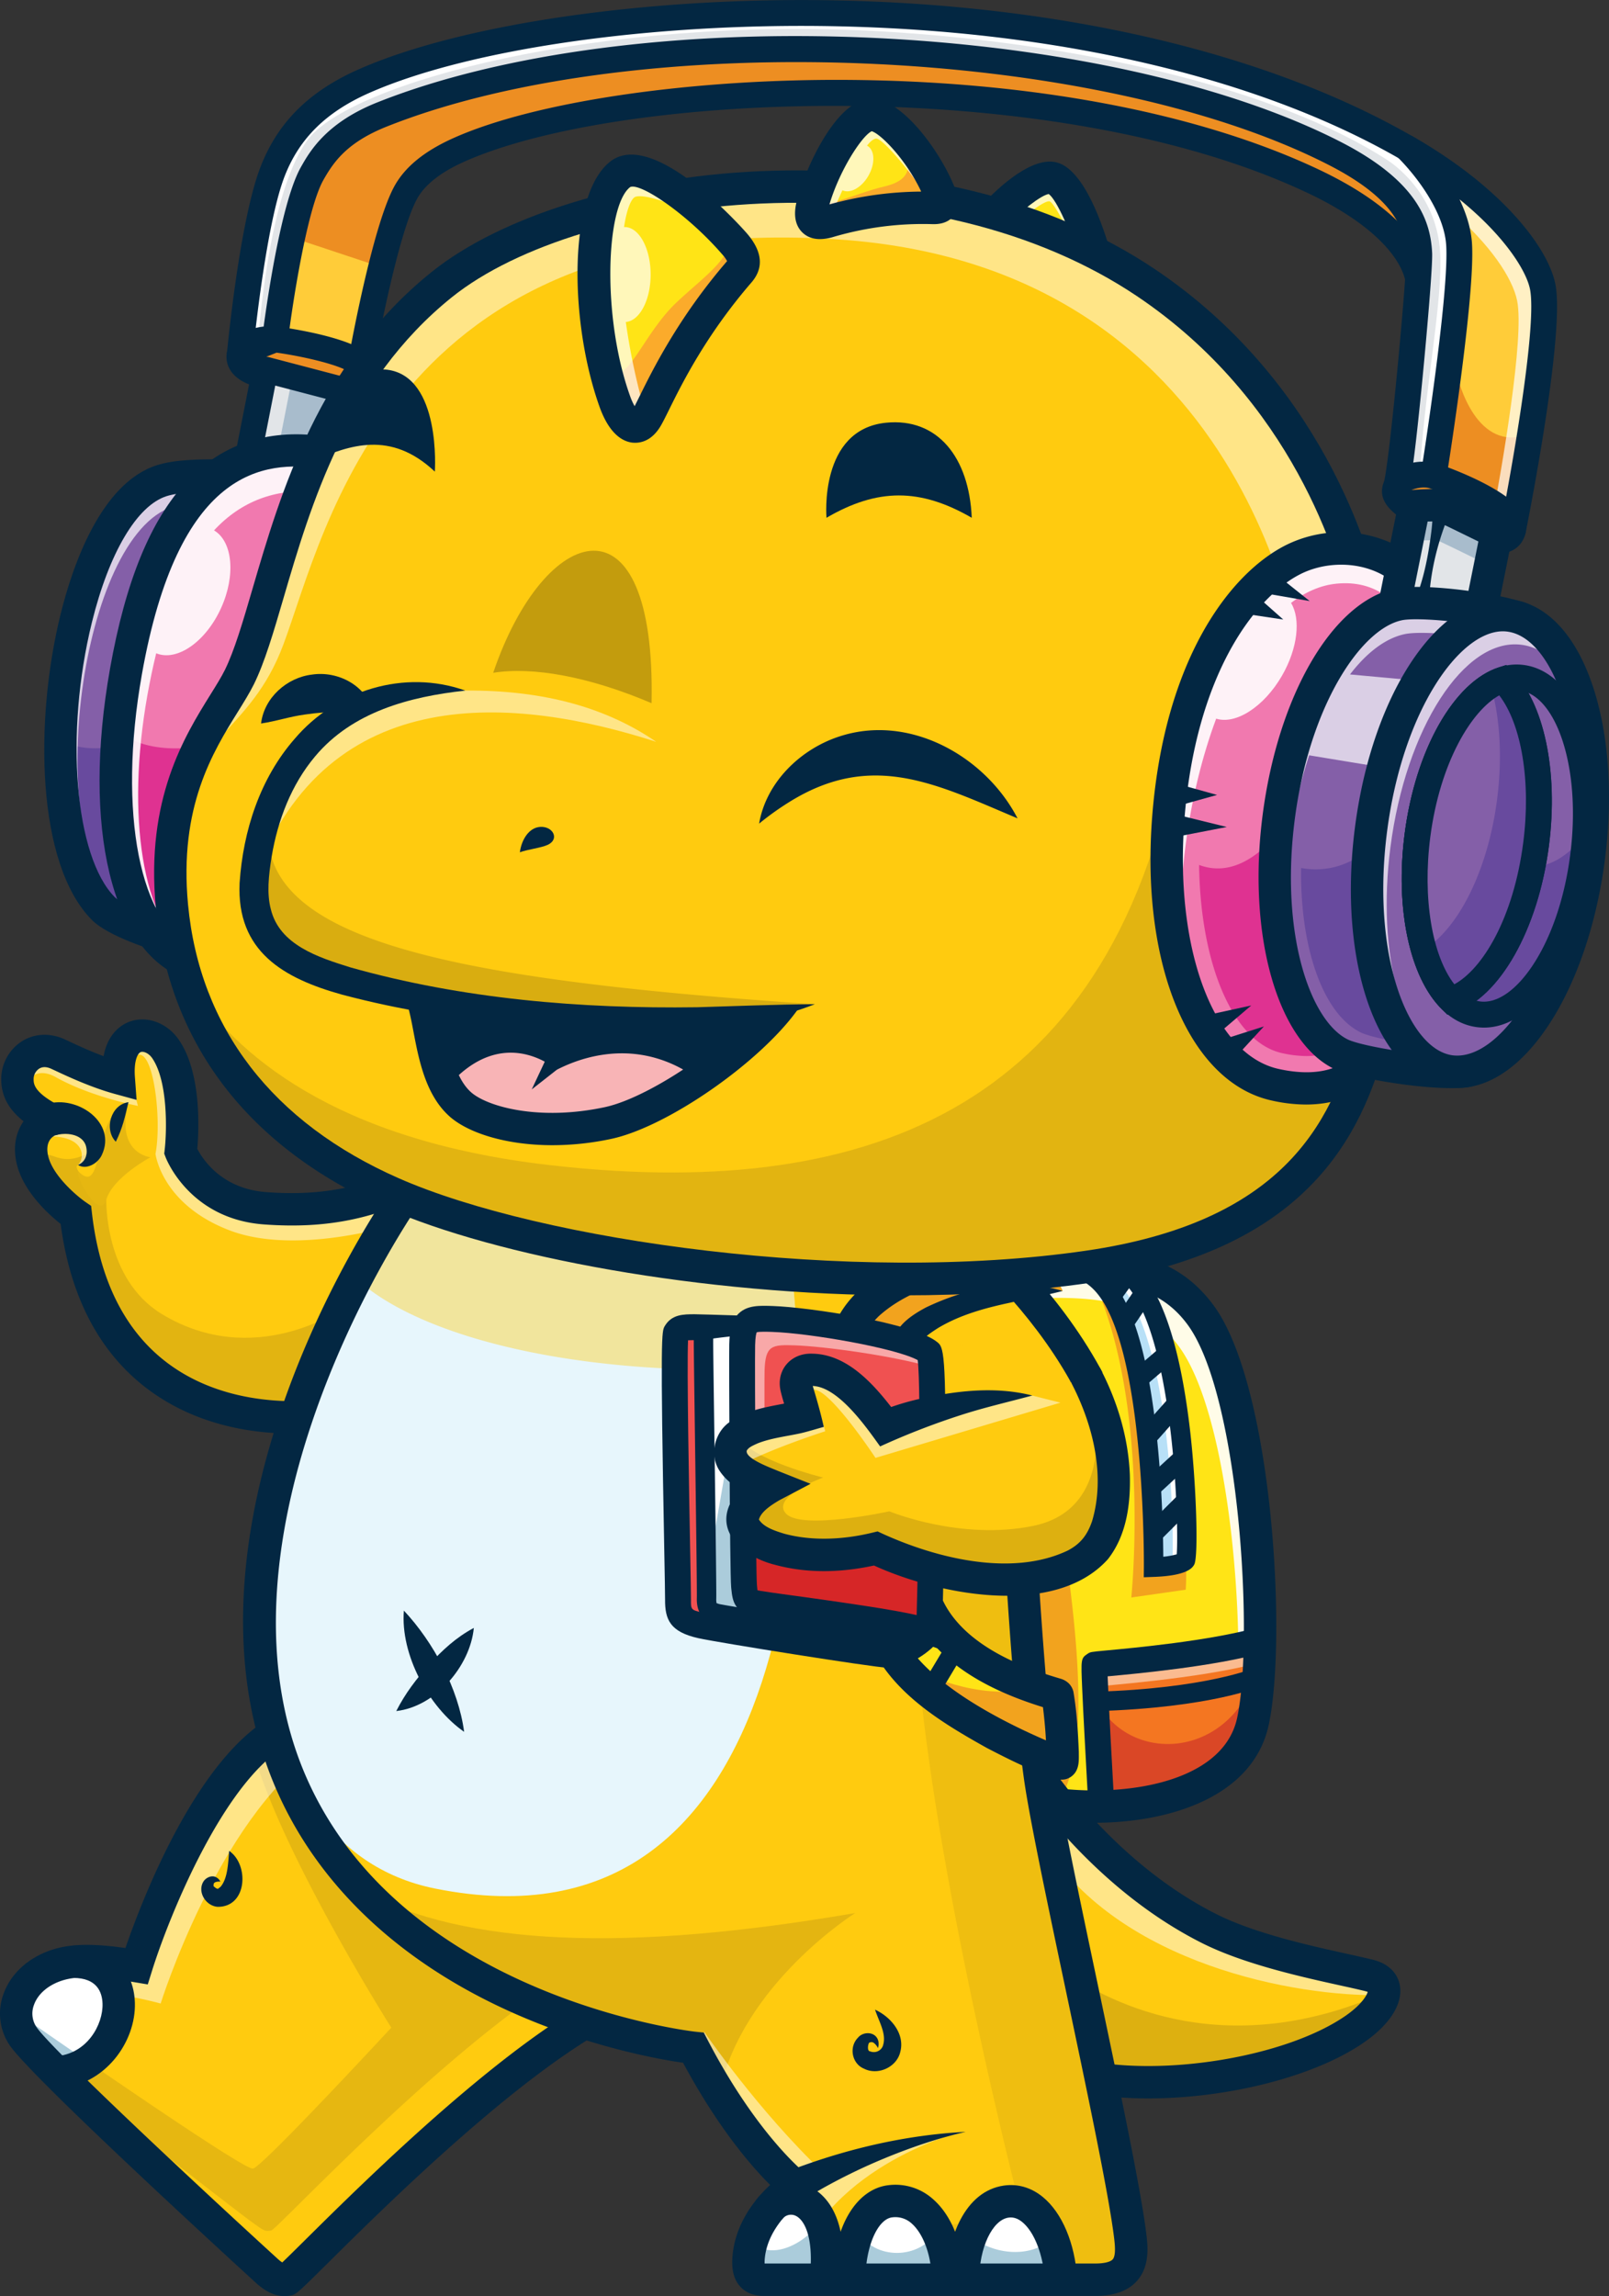 <svg xmlns="http://www.w3.org/2000/svg" viewBox="0 0 1330.92 1898.5"><rect x="0" y="0" width="1330.92" height="1898.5" fill="#333333" stroke="none"/><defs><style>.cls-1{fill:#ffe416;}.cls-2{fill:#f2a31e;}.cls-3{opacity:0.9;}.cls-4{fill:#fff;}.cls-5{fill:#f47621;}.cls-6{opacity:0.5;}.cls-7{fill:#da4726;}.cls-8{fill:#032742;}.cls-9{fill:#b8e0f7;}.cls-10,.cls-19{fill:#ffcb0f;}.cls-11{fill:#e2b411;}.cls-12{fill:#e6b711;}.cls-13{fill:#27aee4;}.cls-14{fill:#abccdb;}.cls-15{fill:#ddb010;}.cls-16{fill:#e4b511;}.cls-17{fill:#efbe10;}.cls-18{fill:#e7f6fc;}.cls-19{opacity:0.4;}.cls-20{fill:#ffcc39;}.cls-21{fill:#ed8e22;}.cls-22{fill:#a8bccc;}.cls-23{fill:#e2e5e8;}.cls-24{opacity:0.7;}.cls-25{fill:#845fa8;}.cls-26{fill:#684a9e;}.cls-27{fill:#f179af;}.cls-28{fill:#df3291;}.cls-29{fill:#c39c0d;}.cls-30{fill:#f8b4b6;}.cls-31{fill:#fbab2b;}.cls-32{fill:#f7911e;}.cls-33{fill:#d9ad10;}.cls-34{fill:#f05151;}.cls-35{fill:#d62627;}</style></defs><g id="Layer_2" data-name="Layer 2"><g id="Layer_1-2" data-name="Layer 1"><path class="cls-1" d="M9130-1748.3c62.08,12.32,165.91,2.54,180.58-65.92s3-273.87-43.66-336.36c-38.77-52-98.85-38.67-182.68-36.67C9037.67-2003.69,9023.75-1839.81,9130-1748.3Z" transform="translate(-8274.19 3237.44)"></path><path class="cls-2" d="M9223.27-2182.84s30.82,220.78,31.7,235.19a183.71,183.71,0,0,1,0,24.63l-45,6.46s17.66-170-36.84-273.61C9191.63-2189.85,9208.34-2188,9223.27-2182.84Z" transform="translate(-8274.19 3237.44)"></path><g class="cls-3"><path class="cls-4" d="M9292.63-1788.3c14.67-68.46,3-273.87-43.66-336.35-36.95-49.51-93.25-39.78-171-37q3-12.72,6.3-25.57c83.83-2,143.91-15.28,182.68,36.67,46.62,62.49,58.33,267.9,43.66,336.36a70,70,0,0,1-21.42,37.2A70.79,70.79,0,0,0,9292.63-1788.3Z" transform="translate(-8274.19 3237.44)"></path></g><path class="cls-2" d="M9054.56-2037.42c6-47.58,16.53-97.92,29.7-149.83h.27c21.45,29.77,56.24,117.62,74,255.79,16.49,128.7,3.05,161.49-8.69,186.16-6.92-.76-13.57-1.75-19.78-3a212.28,212.28,0,0,1-53.45-70Z" transform="translate(-8274.19 3237.44)"></path><path class="cls-5" d="M9316.45-1881.28c-.43,27.47-2.42,51-5.85,67.06-10.82,50.48-70.1,69-125.39,70.37,0-.61-6.64-116.48-5.59-117.18S9266.24-1867.31,9316.45-1881.28Z" transform="translate(-8274.19 3237.44)"></path><g class="cls-6"><path class="cls-4" d="M9179.62-1861c1-.69,86.62-6.28,136.83-20.25q-.15,9.67-.56,18.63c-50.41,13.64-134.15,19.13-135.19,19.82-.79.52,2.75,66.19,4.57,99h-.06C9185.17-1744.46,9178.57-1860.33,9179.62-1861Z" transform="translate(-8274.19 3237.44)"></path></g><path class="cls-7" d="M9315.24-1858.22c.17-.58.34-1.12.52-1.69-.93,18.29-2.66,34-5.16,45.69-10.82,50.48-70.1,69-125.39,70.37,0-.42-3.11-54.6-4.73-89.13C9206-1778.5,9291.84-1780.26,9315.24-1858.22Z" transform="translate(-8274.19 3237.44)"></path><path class="cls-8" d="M9174.52-1743.23l21.38-1.22c-1.94-34.09-4.74-86.21-5.5-106.94l.25,0c24-2.23,87.7-8.15,128.68-19.54l-5.75-20.64c-39.12,10.88-101.45,16.67-124.92,18.85-12.51,1.17-12.51,1.17-15,2.8-5.39,3.61-5.35,4.52-4.34,28,.47,11,1.21,25.71,2,40.35C9172.85-1772.38,9174.52-1743.23,9174.52-1743.23Z" transform="translate(-8274.19 3237.44)"></path><path class="cls-8" d="M9180.83-1822.59c95.38-2.83,136-20.34,137.66-21.08l-6.5-14.69,3.25,7.34-3.23-7.35c-.4.17-40,17-131.66,19.72Z" transform="translate(-8274.19 3237.44)"></path><path class="cls-9" d="M9161.86-2190.23c16.51,5.25,32.19,15.36,45.06,55.54,22.66,70.73,21.48,193.07,21.48,193.07s23.78-.88,26.57-6,2.1-202.89-51.42-240.08Z" transform="translate(-8274.19 3237.44)"></path><path class="cls-4" d="M9243.37-1943.33c2.79-5.15,2.09-202.88-51.42-240.07l-17-1a59.33,59.33,0,0,0-13.13-5.81l41.69,2.5c53.52,37.19,54.22,234.93,51.42,240.08-1.21,2.23-6.35,3.66-11.8,4.56A2.31,2.31,0,0,0,9243.37-1943.33Z" transform="translate(-8274.19 3237.44)"></path><path class="cls-8" d="M9220.29-1933.29l8.4-.31c28.37-1,32.11-8,33.35-10.22,3.66-6.75,1.66-67.89-3.68-112.8-8.86-74.37-25.75-120.7-50.23-137.7l-9.16,13.19c45.6,31.69,50.59,202.73,48.58,228.86a65.6,65.6,0,0,1-11.12,2c-.18-29.54-2.33-125.92-21.86-186.87-14-43.81-32.46-55.08-50.28-60.74l-4.86,15.31c13.36,4.24,27.44,11.63,39.84,50.33,22,68.67,21.11,189.33,21.1,190.54Z" transform="translate(-8274.19 3237.44)"></path><rect class="cls-8" x="9192.62" y="-2184.53" width="19.2" height="16.07" transform="translate(-2740.58 9776.41) rotate(-53.87)"></rect><rect class="cls-8" x="9197.09" y="-2164.54" width="29.58" height="16.07" transform="translate(-2446.68 9915.83) rotate(-55.86)"></rect><rect class="cls-8" x="9212.5" y="-2114.81" width="30.91" height="16.06" transform="translate(-4690.21 8729.3) rotate(-40.54)"></rect><rect class="cls-8" x="9216.78" y="-2071.33" width="36.88" height="16.06" transform="translate(-3637.41 9444.62) rotate(-48.33)"></rect><rect class="cls-8" x="9221.68" y="-2027.45" width="35.91" height="16.07" transform="translate(-4463.71 8962.26) rotate(-42.64)"></rect><rect class="cls-8" x="9222.48" y="-1990.51" width="38.27" height="16.07" transform="translate(-4174.12 9186.06) rotate(-44.94)"></rect><path class="cls-8" d="M9178.88-1730.27c63.55,0,132.09-21.77,144.81-81.15,15.24-71.15,3.27-281.11-46-347.17-36.74-49.24-89-46.73-155.13-43.57-12.37.59-25.16,1.2-38.59,1.52l.63,26.77c13.76-.33,26.71-.94,39.24-1.54,62.72-3,104.16-5,132.39,32.84,43,57.58,55.43,259.56,41.29,325.54-12.38,57.78-105.7,67.33-164.88,55.6l-5.21,26.27A267.83,267.83,0,0,0,9178.88-1730.27Z" transform="translate(-8274.19 3237.44)"></path><path class="cls-10" d="M8623.21-2264.44c-38.07,19.73-76.57,30-129.75,26s-69.68-46.89-69.68-46.89,6.55-56.94-12.58-84.79c-12.11-17.65-41.73-17.29-38.7,24.13-21.68-6-44-17.12-50.45-20-18.34-8.21-33.38,5.32-33.38,20.76,0,11.61,6,22,27.9,33.57-7.34,2-20.56,12.54-15.39,33.6,6,24.56,35.8,45.24,35.8,45.24,15.89,137.79,113,170.44,189.83,167.13C8640.43-2134.23,8722.88-2201.88,8623.21-2264.44Z" transform="translate(-8274.19 3237.44)"></path><g class="cls-6"><path class="cls-4" d="M8322.05-2366c6.49,2.91,28.77,14.08,50.45,20-3-41.42,26.59-41.78,38.7-24.13,19.13,27.85,12.58,84.79,12.58,84.79s16.5,43,69.68,46.89,91.68-6.29,129.75-26c11.71,7.34,20.87,14.76,27.79,22.24-57.41,24.75-136.6,40.91-186.1,22.38-57.1-21.39-62.08-63.56-62.08-63.56,5-26.38-.79-79.21-12.31-81.83-14.88-3.38-2.23,42.17-2.23,42.17s-38.77-7.39-67.85-23.7c-17.28-9.7-25.75,3.41-29.4,12.74a26.47,26.47,0,0,1-2.36-11.24C8288.67-2360.68,8303.71-2374.21,8322.05-2366Z" transform="translate(-8274.19 3237.44)"></path></g><path class="cls-11" d="M8306.07-2271.25c6.81-27.07,12.57,5.23,44.53-14.85,5.94,0-4.41,9.35-11.83,11.92s23.36,28.6,23.36,28.6-2,65.6,45.93,94.65c76.25,46.21,147.74-3.67,147.74-3.67l17.87,59.25c-14.67,9.85-30.43,19.74-46.86,29.65C8450-2062.39,8352.87-2095,8337-2232.83c0,0-21.65-15.05-31.76-34.71C8305.5-2268.87,8305.79-2270.14,8306.07-2271.25Z" transform="translate(-8274.19 3237.44)"></path><g class="cls-6"><path class="cls-4" d="M8353.08-2293.51c.49,17.5-14.31,19.33-14.31,19.33,7.43-8.27,3.75-28.55-37.15-22.56a24.45,24.45,0,0,1,12.36-14c1.61-.62,2.59-1,2.59-1S8352.6-2311,8353.08-2293.51Z" transform="translate(-8274.19 3237.44)"></path></g><path class="cls-12" d="M8380.42-2326.09c-11,42.71,18.21,45.49,18.21,45.49s-31,16.59-36.5,35-26.92-20.63-22.83-23C8361.17-2247.15,8349.73-2315.61,8380.42-2326.09Z" transform="translate(-8274.19 3237.44)"></path><path class="cls-8" d="M8516.4-2052.09c3.81,0,7.49-.09,11-.24l-1.15-26.75c-47.28,2-159.09-9-176-155.29l-.69-6-5-3.45c-7.12-5-26.51-21.44-30.44-37.43-3.47-14.14,5.81-17.47,5.91-17.5l32.1-9.16-29.38-15.6c-20.75-10.93-20.75-17.95-20.75-21.72a10.33,10.33,0,0,1,4.45-8.52c2.74-1.77,6.13-1.78,10.07,0l3.74,1.74c9.45,4.42,29.12,13.63,48.63,19l18.28,5-1.38-18.91c-1-13.54,2.36-19.77,4.86-20.64,2.33-.81,6.68,1,9.45,5.07,13.31,19.38,12,61.2,10.31,75.68l-.37,3.26,1.18,3.07c.8,2.07,20.25,50.94,81.19,55.44,51.47,3.8,92.41-4.42,136.91-27.49l-12.33-23.77c-39.78,20.62-76.45,28-122.6,24.55-37.08-2.73-52.77-27.56-57-35.81,1.29-14.64,3.78-62.42-15.22-90.09-9.56-13.92-26.18-20.17-40.39-15.18-6.05,2.12-18.24,8.81-21.9,28.7-11.65-4.35-22.22-9.3-28.28-12.13-1.72-.81-3.12-1.47-4.15-1.93-12.22-5.47-25.18-4.74-35.57,2a37.2,37.2,0,0,0-16.67,31c0,13.67,5.82,24.85,18.48,34.88-6,8.6-9.23,20.66-5.58,35.49,5.62,22.91,26.36,41.56,36.22,49.34,8.47,63.34,34.35,110.47,77,140.16C8439.93-2058.53,8483.48-2052.09,8516.4-2052.09Z" transform="translate(-8274.19 3237.44)"></path><path class="cls-13" d="M8380.42-2326.09s-13.75,10.83-10.43,32.66" transform="translate(-8274.19 3237.44)"></path><path class="cls-8" d="M8380.42-2326.09c-14.48,1.9-20.45,22.53-10.43,32.66,5.54-11.14,7.63-20.61,10.43-32.66Z" transform="translate(-8274.19 3237.44)"></path><path class="cls-8" d="M8320.11-2298.76c8.35-2.41,21.21-1.35,24.86,7.9,2.11,6.26.87,13.57-6.2,16.68,6.84,4.36,16.39-1.31,19.61-8.21,12.81-26.93-20.53-49.8-45.36-42.19l7.09,25.82Z" transform="translate(-8274.19 3237.44)"></path><path class="cls-10" d="M8511.45-1809.33c-73.35,33.53-124.35,197.51-124.35,197.51-31.3-5.23-50.91-5.62-65.75-.78-30.52,9.95-41.45,38.49-28.29,58.42,15.8,23.92,186.15,180,201.71,194.24,6.11,5.57,11.35,8.25,16.68,7.46S8681.2-1532,8787.38-1580.9Z" transform="translate(-8274.19 3237.44)"></path><path class="cls-12" d="M8307-1538.11c-6.91-7.28-11.82-12.87-13.93-16.07a32.78,32.78,0,0,1-5.42-19.51c58.86,40.92,189.38,131,195.86,129.35,8.39-2.09,114.35-116.55,114.35-116.55s-91.41-144.59-114.37-228.86c8.88-8.36,18.23-15.13,28-19.58L8752.2-1610c-105.42,60.64-248.71,216.09-253.68,216.82-5.32.78-5.32.78-16.68-7.47C8469.69-1409.5,8369.73-1486.73,8307-1538.11Z" transform="translate(-8274.19 3237.44)"></path><g class="cls-6"><path class="cls-4" d="M8321.35-1612.6c14.84-4.84,34.45-4.45,65.75.78,0,0,51-164,124.35-197.51l24.35,20.16c-81.46,57.11-128.72,208.33-128.72,208.33s-62.89-18.09-115.3-8.12C8297-1599.07,8307-1607.91,8321.35-1612.6Z" transform="translate(-8274.19 3237.44)"></path></g><path class="cls-4" d="M8293.06-1554.18c-13.16-19.93-2.23-48.47,28.29-58.42a67,67,0,0,1,13.52-2.81c59.92,0,42.8,87.94-14,91.5C8306.64-1538.17,8296.4-1549.13,8293.06-1554.18Z" transform="translate(-8274.19 3237.44)"></path><path class="cls-14" d="M8320.85-1523.91c-14.21-14.26-24.45-25.22-27.79-30.27a32.78,32.78,0,0,1-5.42-19.51c15.84,11,36.86,25.58,59.28,41A52.22,52.22,0,0,1,8320.85-1523.91Z" transform="translate(-8274.19 3237.44)"></path><path class="cls-8" d="M8509.55-1338.94a26.89,26.89,0,0,0,3.85-.29c5.52-.81,5.52-.81,31.82-26.87,50-49.52,167.11-165.5,247.76-202.64l-11.2-24.32c-84.94,39.11-204.39,157.42-255.4,207.94-7.41,7.34-14.53,14.39-18.73,18.37a32.64,32.64,0,0,1-3.86-3.08c-59.87-54.63-187.43-173.37-199.56-191.73a20.08,20.08,0,0,1-2-18c3.17-9.08,11.66-16.47,23.28-20.26,12.33-4,30.09-3.65,59.39,1.26l11.52,1.93,3.48-11.16c13.71-44,61.48-163.88,117.12-189.32l-11.13-24.35c-67.18,30.71-114.74,156.31-127.93,194.73-27.71-3.92-45.78-3.43-60.75,1.45-19.64,6.4-34.31,19.85-40.26,36.9a46.87,46.87,0,0,0,4.95,41.62C8299.57-1520,8478.15-1357,8485.74-1350,8491.13-1345.14,8499.22-1338.94,8509.55-1338.94Z" transform="translate(-8274.19 3237.44)"></path><path class="cls-8" d="M8321.69-1510.54c39.58-2.48,65.08-38.74,64.07-71-.89-28.68-20.87-47.2-50.89-47.2V-1602c19.39,0,23.82,11.56,24.13,21.26.54,17.18-12.71,41.84-39,43.49Z" transform="translate(-8274.19 3237.44)"></path><path class="cls-8" d="M8463.73-1707c-.84,10.42-1.23,22.49-6.9,29.41-.84.94-1.84,1.32-1.91,1.57-.71,1.13-3.2-1-4-1.8-.28-.09,0-.83-.07-1.09a2.25,2.25,0,0,1,1.21-2.14,8.2,8.2,0,0,1,4.41-.54,7.68,7.68,0,0,0-4-3.9c-3.49-1.49-7.77.53-9.86,3.55-5.58,8.62,1.79,20.47,11.65,21.14,24.5.22,26.13-34.88,9.52-46.2Z" transform="translate(-8274.19 3237.44)"></path><path class="cls-10" d="M9130-1772.83c28.81,42.43,79.9,97.62,144.6,130.1,42.19,21.19,107.24,32.33,132.55,38.77,20.84,5.31,13.28,27-13.44,45.06-51.52,34.84-155.78,53.44-227.39,37.37Z" transform="translate(-8274.19 3237.44)"></path><path class="cls-15" d="M9166.34-1521.53l-12.46-86.2c41.87,29,136.48,74.84,265.15,18-1,9-10,20.47-25.3,30.81C9342.21-1524.06,9238-1505.46,9166.34-1521.53Z" transform="translate(-8274.19 3237.44)"></path><g class="cls-6"><path class="cls-4" d="M9139-1711l-8.94-61.82c28.81,42.43,79.9,97.62,144.6,130.1,42.19,21.19,107.24,32.33,132.55,38.77,9.73,2.48,13.27,8.53,11.55,16.12C9344.68-1586.07,9201-1614.11,9139-1711Z" transform="translate(-8274.19 3237.44)"></path></g><path class="cls-8" d="M9224-1502.38c64,0,135.44-17.19,177.19-45.43,22.34-15.11,33.61-32.62,30.92-48-1.81-10.35-9.71-18-21.67-21.08-5.59-1.42-12.88-3-21.32-4.89-30.58-6.74-76.79-16.94-108.53-32.87-76.32-38.32-126.1-105.87-139.53-125.67l-22.16,15c14.36,21.14,67.58,93.33,149.67,134.55,34.73,17.44,82.9,28.06,114.78,35.09,8.22,1.81,15.31,3.37,20.48,4.69a11.78,11.78,0,0,1,1.71.56c-.86,2.93-5.22,10.87-19.36,20.43-49.72,33.63-151.1,50.18-216.94,35.4l-5.87,26.13C9181.82-1504.33,9202.51-1502.38,9224-1502.38Z" transform="translate(-8274.19 3237.44)"></path><path class="cls-10" d="M9084.26-2209.08s53.09,45,88.47,109.88l6.77,79-148.29,27.62-44.74-12.07,13.62-211.29Z" transform="translate(-8274.19 3237.44)"></path><path class="cls-10" d="M8993.44-2112.71l6.65-103.18,84.17,6.81s30,25.46,59.92,65.63A1005,1005,0,0,1,8993.44-2112.71Z" transform="translate(-8274.19 3237.44)"></path><path class="cls-8" d="M9030.67-1978.8l163.21-30.41-8-93.94-1.34-2.46c-36.16-66.25-89.32-111.78-91.56-113.68l-17.33,20.41,8.66-10.2-8.67,10.2c.51.43,50.36,43.21,84,103.65l5.49,64.13-133.37,24.85-31.23-8.42L9013.45-2215l-26.72-1.73-14.33,222.23Z" transform="translate(-8274.19 3237.44)"></path><polyline class="cls-2" points="762.73 1024.53 675.95 1300.27 692.04 1428.11"></polyline><path class="cls-10" d="M9117.79-1968.6s7.25,134.38,16.94,201.7,65.49,307.54,74.23,377.1c2.14,17,3.58,37.32-28.64,37.32H8906.13c-9.25,0-14-4.34-12.66-18.73,3.41-36.8,38.33-59,38.33-59s-41-31.61-84-114c0,0-247.64-26.2-332.16-217.6-85.76-194.2,55.88-440.7,113.16-514.14L9021-2286.1Z" transform="translate(-8274.19 3237.44)"></path><path class="cls-16" d="M8575.87-1672.57c84.83,43.33,214,49.84,405.71,16.92,0,0-93.56,58.68-112.43,148.79h0c-6.94-11.09-14.11-23.49-21.35-37.37C8847.8-1544.23,8682.46-1561.74,8575.87-1672.57Z" transform="translate(-8274.19 3237.44)"></path><g class="cls-6"><path class="cls-4" d="M8850.13-1539.83l6.67-17.5s44.53,65.23,98.41,116.28c0,0,49.2-21.71,110.7-32.72,0,0-113.46,29.81-136.49,121.29h-23.29c-9.25,0-14-4.34-12.66-18.73,3.41-36.8,38.33-59,38.33-59S8892.24-1460.7,8850.13-1539.83Z" transform="translate(-8274.19 3237.44)"></path></g><path class="cls-17" d="M9031.21-1967c4.06-50.55,32.16-66.69,66.61-67.16l20,65.55s7.25,134.38,16.94,201.7,65.49,307.54,74.23,377.1c2.14,17,3.58,37.32-28.64,37.32H8906.13c-9.25,0-14-4.34-12.66-18.73a64.79,64.79,0,0,1,3.74-16.37l223.38-14.49S9017.46-1795.71,9031.21-1967Z" transform="translate(-8274.19 3237.44)"></path><path class="cls-10" d="M8628.8-2276,9021-2286.1l49,160.77c-220.46,45-430,10.87-501.35-55.08C8590.79-2222.27,8613-2255.71,8628.8-2276Z" transform="translate(-8274.19 3237.44)"></path><path class="cls-18" d="M8491.94-1847.4c-23.39-175.38,87.75-365.6,136.86-428.57l231.94-6,62.07,46.51c35.48,230.82,11.38,620-288.77,559.54C8544.44-1694,8507-1772.88,8491.94-1847.4Z" transform="translate(-8274.19 3237.44)"></path><path class="cls-19" d="M8922.81-2235.45a1097.6,1097.6,0,0,1,11.86,128.39c-166.49,11.11-309.5-21.15-366-73.35,22.1-41.86,44.31-75.3,60.11-95.56l231.94-6Z" transform="translate(-8274.19 3237.44)"></path><path class="cls-4" d="M9151.85-1352.48h-81c0-30.56,13.05-61.41,35.8-64.61C9131.42-1420.59,9149.58-1389.15,9151.85-1352.48Z" transform="translate(-8274.19 3237.44)"></path><path class="cls-14" d="M9144.46-1386.7a111.27,111.27,0,0,1,7.39,34.22h-81a100.81,100.81,0,0,1,6.31-35.71C9098.35-1371.76,9128.32-1371.07,9144.46-1386.7Z" transform="translate(-8274.19 3237.44)"></path><path class="cls-4" d="M8893.47-1371.21c1.58-17.09,10-31,18.49-41.06,15.37-16.61,52.87-8.34,45.34,59.79h-51.17C8896.88-1352.48,8892.14-1356.82,8893.47-1371.21Z" transform="translate(-8274.19 3237.44)"></path><path class="cls-14" d="M8893.47-1371.21a64.75,64.75,0,0,1,3.77-16.43c3.35,17.14,34.89,14.77,55.7-12.85,4.58,10.69,6.76,26.3,4.36,48h-51.17C8896.88-1352.48,8892.14-1356.82,8893.47-1371.21Z" transform="translate(-8274.19 3237.44)"></path><path class="cls-4" d="M9010.74-1417.36c31.48-3.55,47.5,33.45,47.5,64.88h-81.55C8976.69-1386,8989.78-1415,9010.74-1417.36Z" transform="translate(-8274.19 3237.44)"></path><path class="cls-14" d="M8976.69-1352.48c0-14.81,2.56-28.74,7.22-39.88,13.67,24,51.48,23.4,65.32-.41,6,12,9,26.65,9,40.29Z" transform="translate(-8274.19 3237.44)"></path><path class="cls-8" d="M8906.13-1339.09h274.19c15.52,0,27.1-4.2,34.42-12.5,11-12.41,8.8-29.61,7.51-39.88-4.74-37.72-22.81-123.44-40.29-206.35-15.18-72-29.52-140.06-34-171-9.5-66-16.75-199.19-16.83-200.52l-26.73,1.44c.29,5.51,7.39,135.75,17,202.89,4.58,31.78,19,100.23,34.28,172.69,17.36,82.38,35.32,167.55,39.92,204.16.68,5.41,1.94,15.48-1,18.84-1.93,2.18-7.16,3.44-14.34,3.44H8906.66a28.91,28.91,0,0,1,.14-4.11c2.74-29.61,31.93-48.75,32.22-48.94l15.94-10.28-15-11.61c-.35-.27-39.51-31.36-80.3-109.62l-3.31-6.37-7.15-.75c-2.39-.26-241-27.79-321.33-209.7-82.3-186.38,56.4-429.89,111.48-500.49l-21.11-16.47c-61.8,79.21-202.89,328.45-114.86,527.78,36,81.45,106.8,146.29,204.84,187.51,59.93,25.2,112.3,34.39,131,37.07,28.91,53.91,56.64,85.71,72,101-12.17,11.33-28.59,31.32-31.09,58.38-1.06,11.43,1,19.82,6.33,25.65C8891.13-1341.68,8897.74-1339.09,8906.13-1339.09Z" transform="translate(-8274.19 3237.44)"></path><path class="cls-8" d="M9072.74-1474.72c-50.28,2.6-99.93,14.43-146.91,32.55l12,24a478.63,478.63,0,0,1,64.8-33.35c22.69-9.52,46.08-17.67,70.16-23.16Z" transform="translate(-8274.19 3237.44)"></path><path class="cls-8" d="M9138.49-1351.65l26.72-1.65c-1.81-29.26-12.46-54.54-28.5-67.63-9.52-7.77-20.57-11-32-9.42-32.51,4.58-47.32,43.58-47.32,77.87h26.78c0-26.43,10.89-49.47,24.27-51.35,3.91-.56,7.61.64,11.29,3.64C9129.82-1392,9137.17-1372.94,9138.49-1351.65Z" transform="translate(-8274.19 3237.44)"></path><path class="cls-8" d="M8963.3-1352.48h26.77c0-27.06,10-50.2,22.17-51.57a19.94,19.94,0,0,1,16.3,5.3c9.75,8.72,16.31,27.32,16.31,46.27h26.78c0-21.11-6.63-49.6-25.25-66.24a46.63,46.63,0,0,0-37.14-11.94C8982.19-1427.62,8963.3-1395.47,8963.3-1352.48Z" transform="translate(-8274.19 3237.44)"></path><path class="cls-8" d="M8970.61-1351c6.55-59.26-18.4-75.45-29.42-79.66a35.93,35.93,0,0,0-42,12.9l21.81,15.54a9,9,0,0,1,10.65-3.42c8,3.05,16,18.42,12.35,51.69Z" transform="translate(-8274.19 3237.44)"></path><path class="cls-8" d="M8998-1575.75c3.64,10.83,9.86,20.52,6.37,30.22a8,8,0,0,1-9.51,4.54c-1.78-.59-2-.21-2.61-2.15a9.37,9.37,0,0,1,.61-4.88c0-.09,0-.29.37-.39a3.33,3.33,0,0,1,3.46-.07,10.88,10.88,0,0,1,3.67,4.47,9.93,9.93,0,0,0-.06-7.08c-2.71-6.69-12.27-6.71-16.47-1.45-7.59,7.69-5,21.45,5.06,25.57,11.57,5.86,27.11-1.27,30-13.91,4-15.1-8-29-20.84-34.87Z" transform="translate(-8274.19 3237.44)"></path><path class="cls-8" d="M8658.1-1805.49c-4.72-35.67-25.33-74.09-49.83-100.24-3,36.17,20.37,79.71,49.83,100.24Z" transform="translate(-8274.19 3237.44)"></path><path class="cls-8" d="M8666.12-1891.41c-14.92,8-25.9,18.35-36.85,30.19-10.74,12.12-19.57,23.44-27.31,38.54,32.28-3.57,61.15-37,64.16-68.73Z" transform="translate(-8274.19 3237.44)"></path><path class="cls-1" d="M9135.61-2205.77c-59.73,7-135.17,19.91-157.88,66s3.85,208.87,31.79,263,140.06,98.14,142.85,97.45-2.18-54.93-3.49-56.76-85.4-18.86-108.71-76.5c0,0-21.14-184.28-16.77-213.75,2.62-17.66,55.8-45.85,129.81-43.75Z" transform="translate(-8274.19 3237.44)"></path><path class="cls-2" d="M9130.27-1842.14c10.84,3.72,18.23,5.55,18.61,6.09,1.31,1.83,6.29,56.06,3.49,56.76-2.55.63-96.5-36.11-133.93-83.8C9048.51-1847.21,9091.18-1831.58,9130.27-1842.14Z" transform="translate(-8274.19 3237.44)"></path><path class="cls-2" d="M8970.44-2109.68c1.31-12.38,3.67-22.72,7.29-30.07,22.71-46.11,98.15-59,157.88-66l17.6,35.72c-74-2.1-127.19,26.09-129.81,43.75-.68,4.59-.74,12.93-.36,23.75C9007.47-2104.71,8988.84-2107.22,8970.44-2109.68Z" transform="translate(-8274.19 3237.44)"></path><path class="cls-8" d="M9134.05-2219.06c-65.17,8.44-168.2,21.23-176.35,103.38-7.52,67.42,10.39,176.31,36.95,238.95,18.66,39.93,59.34,64.18,95.87,84.59,18.59,9.65,37.46,19.13,57.66,25.67a15.8,15.8,0,0,0,7.44.16,13.82,13.82,0,0,0,8.86-7c2.57-5,2.05-10.64,2.09-15.44-.72-16.83-1.63-33.13-4.46-49.78a14.53,14.53,0,0,0-3.44-6.59,16,16,0,0,0-7.08-4.26c-25.33-7.43-51.43-17.61-71.92-33.86-12-9.53-21.73-21.12-27.09-34.31l.89,3.5c-5.78-58.92-13.31-118.22-18.13-177.11-.85-11.11-1.81-22.64-1.23-33.54,2.44-5.9,9.09-10.16,15.67-14.47,18.16-11,39-16.71,59.88-21.15,14.17-3.21,28.56-5.85,43.55-9.71-37.54-11.12-78.37-3-113.1,13.65-11.56,6.22-25.35,15-27.5,29.51-.25,2.67-.61,5.53-.75,8.12-.58,70.38,7.25,140.15,15.27,209.87,18.55,45.56,64.76,68.88,108.6,82.63l6.09,1.86,1.24.4.27.08-.11,0-.1-.06a11,11,0,0,1-1.74-.93,11.84,11.84,0,0,1-2.46-2.11,14.16,14.16,0,0,1-2.83-5.17c2.11,15.65,3.77,33.18,3.66,49.13,0,.26-.06.51,0,.2a7.9,7.9,0,0,1,.44-1.53,12,12,0,0,1,2.47-4c.21-.47,3.86-3.51,6.48-3.84a11.52,11.52,0,0,1,5.52-.15c-2.21-.71-4.34-1.51-6.68-2.42-41.85-17.31-109.73-50.86-129-93a247.87,247.87,0,0,1-10.44-28.34,645.37,645.37,0,0,1-25.49-147.37c-.78-16.47-.84-33.07,1.17-48.59,1.81-15.5,6.16-26.88,17.17-37.37,34.26-30.79,90.91-36.95,135.74-42.94l-3.11-26.59Z" transform="translate(-8274.19 3237.44)"></path><rect class="cls-8" x="9031.85" y="-1866.25" width="44.83" height="16.07" transform="translate(-2282.46 10100.09) rotate(-59.05)"></rect><path class="cls-20" d="M9448.11-2998.38c.14-23.75-22.43-58.4-87.92-89.32-219.41-103.56-580.5-82.43-706.76-25.67-14.29,6.42-34.33,17.57-44,35.8-18,33.88-36.88,141.19-36.88,141.19l-23,19.19-58.41-39.25s21-146.72,64.12-186c32.26-29.38,191.91-77.25,389.95-73.06S9529.23-3147,9448.11-2998.38Z" transform="translate(-8274.19 3237.44)"></path><path class="cls-21" d="M8555.28-3142.47c32.26-29.38,191.91-77.25,389.95-73.06s584,68.5,502.88,217.15c.14-23.75-22.43-58.4-87.92-89.32-219.41-103.56-580.5-82.43-706.76-25.67-14.29,6.42-34.33,17.57-44,35.8-6.89,13-13.9,36.69-19.94,61l-80.22-26.63C8519.86-3082.45,8535.16-3124.14,8555.28-3142.47Z" transform="translate(-8274.19 3237.44)"></path><path class="cls-8" d="M8549.57-2906.48a10.64,10.64,0,0,0,6.86-2.49l23-19.19a10.7,10.7,0,0,0,3.68-6.36c.19-1.06,18.8-106,35.79-138,6.27-11.82,19.37-22.26,38.94-31.06,129.67-58.29,487.74-73.56,697.8,25.59,60.47,28.54,81.89,59.82,81.78,79.56a10.72,10.72,0,0,0,8,10.44,10.7,10.7,0,0,0,12.08-5.24c16.1-29.51,16.53-57.82,1.28-84.14-59-101.77-346.15-145.31-513.34-148.85-190.17-4-359.63,41.47-397.38,75.86-45.48,41.41-66.63,186.28-67.51,192.43a10.71,10.71,0,0,0,4.63,10.4l58.4,39.25A10.71,10.71,0,0,0,8549.57-2906.48Zm13.12-35.62-13.82,11.54-46.1-31c7-44.15,28.37-144.45,59.72-173,29.35-26.73,186.59-74.43,382.51-70.27,169.53,3.58,444.17,50,495.25,138.16,6.42,11.07,9.06,22.45,7.94,34.34-11.61-19-35.41-42.4-83.42-65.06-99.7-47.06-239.21-73.33-392.85-74-129.75-.56-256.48,18.37-322.88,48.22-24.35,10.95-40.41,24.21-49.08,40.55C8583.16-3050.95,8566.33-2962.07,8562.69-2942.1Z" transform="translate(-8274.19 3237.44)"></path><path class="cls-22" d="M8494-2931.74l-1.39,4.51-15.95,81.06s69.33,3.84,68.81,3.84,17.45-77,17.45-77C8545.82-2925.4,8511.1-2932.27,8494-2931.74Z" transform="translate(-8274.19 3237.44)"></path><path class="cls-23" d="M8492.64-2927.23l1.39-4.51c6-.19,14.24.56,23.1,1.85l-.82,2.66-15.95,81.06,45.34,2.52a6.27,6.27,0,0,0-.2,1.32c.52,0-68.81-3.84-68.81-3.84Z" transform="translate(-8274.19 3237.44)"></path><path class="cls-8" d="M8545.5-2831.62a10.68,10.68,0,0,0,3.38-.55,10.72,10.72,0,0,0,7.3-9.28c1.09-6,11-49,17.2-75.47a10.71,10.71,0,0,0-6.86-12.54c-18.35-6.47-54.13-13.55-72.82-13a10.71,10.71,0,0,0-9.91,7.56l-1.39,4.52a9.85,9.85,0,0,0-.27,1.07l-15.95,81.06a10.67,10.67,0,0,0,2.06,8.64,10.73,10.73,0,0,0,7.86,4.13c18.45,1,66.75,3.7,68.62,3.82Q8545.11-2831.62,8545.5-2831.62Zm4.76-80.46c-1.71,7.36-4.17,18-6.63,28.65-3.19,13.88-5.36,23.32-6.72,29.88l-47.33-2.63,12.72-64.64C8516.15-2919.84,8535.92-2916.06,8550.26-2912.08Z" transform="translate(-8274.19 3237.44)"></path><path class="cls-21" d="M8472.68-2945.36c-3.76,14.49,20,18.13,20,18.13l1.39-4.51,67.68,17.74c14.55.13,18.48-15.77,10.83-22.38-15.25-13.18-70.83-20.47-70.83-20.47Z" transform="translate(-8274.19 3237.44)"></path><path class="cls-8" d="M8561.88-2903.29c10.93,0,20-6,23.62-15.69,3.47-9.18,1.07-19.43-6-25.5-16.82-14.54-66.62-21.7-76.44-23a10.66,10.66,0,0,0-5.33.66l-29,11.49a10.68,10.68,0,0,0-6.43,7.27,20.85,20.85,0,0,0,2.72,17.17c7.14,10.85,22.9,13.76,26,14.24a10.69,10.69,0,0,0,8.7-2.54l59.28,15.54a11.09,11.09,0,0,0,2.62.35ZM8503-2945.85c21.82,3.09,54,10.26,62.5,17.58a2.62,2.62,0,0,1-.22,2.05,2.8,2.8,0,0,1-2.46,1.45l-66.12-17.33a10.34,10.34,0,0,0-2.31-.35Z" transform="translate(-8274.19 3237.44)"></path><path class="cls-1" d="M9180.81-3022.38s-17.61-62.87-35.77-67.76c-15.55-4.19-48.87,31.36-48.87,31.36Z" transform="translate(-8274.19 3237.44)"></path><g class="cls-24"><path class="cls-4" d="M9142.51-3070.93c-4-1.4-22.74,13.33-29.09,19.57l-17.25-7.42s33.32-35.55,48.87-31.36c18.16,4.89,35.77,67.76,35.77,67.76l-15.79-6.79C9161.52-3040.25,9146.52-3069.53,9142.51-3070.93Z" transform="translate(-8274.19 3237.44)"></path></g><path class="cls-8" d="M9167.92-3018.77l25.79-7.22c-7.35-26.22-23-71.1-45.19-77.08-20.26-5.46-47.62,19.67-62.12,35.13l19.54,18.31c12.87-13.7,29.45-26.36,35.7-27.4C9148.21-3072.34,9160.49-3045.23,9167.92-3018.77Z" transform="translate(-8274.19 3237.44)"></path><path class="cls-25" d="M8462-2844.34c-17.16.22-39.23-.33-54.05,4.37-81.12,25.76-115.17,286.19-48.37,353.73,11.91,12,52.71,23.84,52.71,23.84Z" transform="translate(-8274.19 3237.44)"></path><path class="cls-26" d="M8432.9-2620.54l-20.59,158.14s-40.8-11.79-52.71-23.84c-25.71-26-36.46-80.54-35.37-139.28,12.57,7.27,41.88,15.18,97.1-13.7Z" transform="translate(-8274.19 3237.44)"></path><g class="cls-24"><path class="cls-4" d="M8408-2840c14.82-4.7,36.89-4.15,54.05-4.37l-2.84,21.87c-14.4.1-30.61.37-42.15,4-76.24,24.21-108.24,269-45.46,332.44,7.9,8,29.31,15.86,41.24,19.8l-.5,3.79s-40.8-11.79-52.71-23.84C8292.8-2553.79,8326.85-2814.21,8408-2840Z" transform="translate(-8274.19 3237.44)"></path></g><path class="cls-8" d="M8408.6-2449.54l7.43-25.72c-15.11-4.38-40.48-13.88-46.91-20.39-33.07-33.44-41.54-135.39-18.89-227.27,14.18-57.52,37.28-96.51,61.79-104.29,10.94-3.47,28.77-3.59,43.11-3.68,2.42,0,4.78,0,7.06-.06l-.34-26.77c-2.22,0-4.53,0-6.9,0-17,.11-36.23.24-51,4.94-46.5,14.77-69.89,83.65-79.69,123.39-21.66,87.85-20,206.2,25.85,252.52C8363.75-2463,8401.22-2451.67,8408.6-2449.54Z" transform="translate(-8274.19 3237.44)"></path><path class="cls-27" d="M8543.49-2862.93c-84.79-13.63-140.22,40.46-165.12,180.75-21,118-1.75,221.09,53.09,241Z" transform="translate(-8274.19 3237.44)"></path><path class="cls-28" d="M8481.87-2630.95l-50.41,189.77c-47-17.06-67.79-95.17-59.61-191.44C8388.37-2620,8420.88-2609.51,8481.87-2630.95Z" transform="translate(-8274.19 3237.44)"></path><g class="cls-3"><path class="cls-4" d="M8378.36-2682.19q4-22.45,9-42,8.76-34.26,20.81-59.79c30.15-64.4,75.4-88.56,135.28-78.94l-8.46,31.81c-33.29-2.25-61.24,8-83.76,32.21,15.39,9.11,18.13,37.12,5.83,64.22-12.66,27.92-36.49,44.47-53.66,37.4q-4,16.32-7.31,34.76c-17.67,99.64-4.36,187.69,36.69,216.21l-1.37,5.14C8376.62-2461.09,8357.42-2564.13,8378.36-2682.19Z" transform="translate(-8274.19 3237.44)"></path></g><path class="cls-8" d="M8426.89-2428.59l9.14-25.17c-46.06-16.73-64.76-111.81-44.48-226.08,30-169,99.88-177.9,149.82-169.87l4.25-26.45c-47.52-7.63-86.85,4.72-116.91,36.72-29.89,31.83-50.67,82.5-63.52,154.92C8341.89-2553.3,8366.69-2450.45,8426.89-2428.59Z" transform="translate(-8274.19 3237.44)"></path><path class="cls-13" d="M9408.4-2379.71c-18.87,72-59.91,164.34-234,189.66-193.16,28.09-450.9-5.95-575.79-60.95-109.86-48.37-172-130.1-182.15-237.33-10-105.6,39.06-155.44,55.83-189.31,31.14-62.87,44.06-225.46,167.36-324.48,110-88.36,397.83-125.39,582.25-1.75,115.13,77.19,165.65,193.85,181.63,265.11" transform="translate(-8274.19 3237.44)"></path><path class="cls-10" d="M9408.4-2379.71c-18.87,72-59.91,164.34-234,189.66-193.16,28.09-450.9-5.95-575.79-60.95-109.86-48.37-172-130.1-182.15-237.33-10-105.6,39.06-155.44,55.83-189.31,31.14-62.87,44.06-225.46,167.36-324.48,110-88.36,397.83-125.39,582.25-1.75,115.13,77.19,165.65,193.85,181.63,265.11Z" transform="translate(-8274.19 3237.44)"></path><path class="cls-29" d="M8813.15-2656c3.82-178-88.64-149.84-131-25.14C8714.55-2686.37,8761.18-2678.17,8813.15-2656Z" transform="translate(-8274.19 3237.44)"></path><g class="cls-6"><path class="cls-4" d="M8416.42-2541.73c7.18-70.19,42.2-108.34,55.85-135.91,31.14-62.87,44.06-225.46,167.36-324.48,110-88.36,397.83-125.39,582.25-1.75,115.13,77.19,165.65,193.85,181.63,265.11l.62,45.6-51.62,17.77s-33.2-341.05-385.6-364.11c-369.86-24.19-423.42,241.45-458.26,334.83C8480.7-2629.74,8431-2631.43,8416.42-2541.73Z" transform="translate(-8274.19 3237.44)"></path></g><path class="cls-11" d="M8598.59-2251c-88-38.76-145.39-98.95-169.94-176.5,39.55,62.31,123.11,133,299.69,153.35,253,29.21,462.45-38.72,519.6-340.87,24.2-127.93,92.23-99,156.76-36.07l3.7,271.38c-18.87,72-59.91,164.34-234,189.66C8981.22-2162,8723.48-2196,8598.59-2251Z" transform="translate(-8274.19 3237.44)"></path><path class="cls-8" d="M9021.71-2166.4c52.78,0,105.18-3.21,154.6-10.4,177.6-25.83,224.24-120.19,245-199.51l-25.91-6.79c-19.86,75.76-61.88,156.37-223,179.8-194.39,28.27-450.87-8.17-568.46-59.95-104.33-45.94-164.57-124.2-174.22-226.34-7.63-80.79,20.63-126.21,41.26-159.37,5-8.05,9.72-15.64,13.24-22.74,8.89-18,16.13-42.67,24.51-71.31,22.09-75.5,52.35-178.9,139.23-248.67,53.72-43.14,151.6-72.81,255.44-77.44,119.17-5.31,229.59,21.81,311,76.37,129.31,86.69,167.42,218.57,176,256.92l26.13-5.86c-9.15-40.8-49.69-181.08-187.23-273.3-86.1-57.72-202.24-86.44-327.08-80.88-109.24,4.87-213.09,36.79-271,83.31-93.45,75-125.08,183.12-148.17,262-8,27.42-15,51.1-22.81,67-2.94,5.93-7.13,12.67-12,20.47-21.37,34.35-53.66,86.25-45.18,176,10.62,112.37,76.35,198.24,190.09,248.33C8684.7-2198.45,8855.06-2166.4,9021.71-2166.4Z" transform="translate(-8274.19 3237.44)"></path><path class="cls-8" d="M9115.87-2560.79c-26.23-50.7-87.92-86-145.37-68.35-33.3,10.09-62.49,38-68.39,72.7a236.26,236.26,0,0,1,25.52-18.21c68.19-42.08,121.08-14.42,188.24,13.86Z" transform="translate(-8274.19 3237.44)"></path><path class="cls-8" d="M8582.35-2649.35c-5.17-21.38-28.8-33.51-50-30.32-20.89,2.42-39.69,19.16-42.22,40.45,13.19-2,23.76-5.76,36.48-7.44,19.34-2.94,34.14-2,55.73-2.69Z" transform="translate(-8274.19 3237.44)"></path><path class="cls-8" d="M8619.2-2421.53c12.7,20.17,8.9,72.69,35.23,96.79,17.94,16.42,66.41,27.9,122.73,15.85,41.75-8.93,115.79-59.73,145.65-101.12Z" transform="translate(-8274.19 3237.44)"></path><path class="cls-30" d="M8645.35-2340c46.06-52.05,89.37-12.92,89.37-12.92,29.08-14.93,73.61-23.84,116.74,7.65-26.56,18-54.18,32.06-74.3,36.36-56.32,12-104.79.57-122.73-15.85a54.7,54.7,0,0,1-10.62-13.71C8644.32-2339,8644.79-2339.47,8645.35-2340Z" transform="translate(-8274.19 3237.44)"></path><polygon class="cls-8" points="460.53 884.54 439.83 900.78 456.08 866.2 468.47 870.43 460.53 884.54"></polygon><path class="cls-8" d="M9078-2809.32c-2.1-49.95-28.3-82.86-70.91-78.59-55.71,5.59-49.25,78.59-49.25,78.59C9000.09-2833.94,9035.36-2833.94,9078-2809.32Z" transform="translate(-8274.19 3237.44)"></path><path class="cls-8" d="M8633.87-2847.48s5.48-78.75-39.56-84.29c-37.46-4.61-60.25,74.93-60.25,74.93C8563-2869,8597.19-2882.06,8633.87-2847.48Z" transform="translate(-8274.19 3237.44)"></path><path class="cls-1" d="M8782.66-2905.66c-23.75-66.42-23.58-166.32,4.72-187.8,19.48-14.79,72.63,32.46,94.41,57.68,6.91,8,10.61,15.26,3.88,23.05-49.31,57.06-69.57,109.43-76.81,121.15C8800.13-2877.43,8789.43-2886.73,8782.66-2905.66Z" transform="translate(-8274.19 3237.44)"></path><path class="cls-31" d="M8782.66-2905.66a272.62,272.62,0,0,1-9.85-35.51c15.36,37.06,29.25-15.56,59.89-45.15,21.33-20.6,51-40.17,43-56.24,2.23,2.38,4.3,4.66,6.13,6.78,6.91,8,10.61,15.26,3.88,23.05-49.31,57.06-69.57,109.43-76.81,121.15C8800.12-2877.43,8789.43-2886.73,8782.66-2905.66Z" transform="translate(-8274.19 3237.44)"></path><g class="cls-24"><path class="cls-4" d="M8787.38-3093.46c15.71-11.93,53.34,16.51,78.73,41.19-.2-.09-52.17-26.54-66.16-22.5-3.35,1-7.26,9.58-9.57,25.11.17,0,.34-.05.51-.05,11.87,0,21.49,17.59,21.49,39.29,0,21.12-9.12,38.29-20.54,39.21A537.89,537.89,0,0,0,8809.1-2892l-.24.41c-8.74,14.15-19.43,4.85-26.2-14.08C8758.91-2972.08,8759.08-3072,8787.38-3093.46Z" transform="translate(-8274.19 3237.44)"></path></g><path class="cls-8" d="M8799.64-2871.34c5.43,0,13.78-2.14,20.61-13.2,1.84-3,4-7.34,7-13.37,10.71-21.72,30.65-62.16,68.59-106.06,10.33-12,9-25.61-3.88-40.56-.76-.88-76.11-87.32-112.64-59.59-35.64,27.06-34.18,133.16-9.22,203h0c8.23,23,19.47,28.86,27.44,29.7C8798.15-2871.39,8798.87-2871.34,8799.64-2871.34Zm76-150.22-.07.08c-40.18,46.5-61.91,90.55-72.35,111.73-1.54,3.13-3,6-4.08,8.15a52.43,52.43,0,0,1-3.84-8.56h0c-23.42-65.5-19.92-157.36.2-172.63,8.7-3.75,48,23.12,76.18,55.76A27.14,27.14,0,0,1,8875.61-3021.56Z" transform="translate(-8274.19 3237.44)"></path><path class="cls-1" d="M9045.4-3065.51c-21.34-.7-50.68,1-85.92,11.21-13.67,4-16.41-2.22-12.81-15.22,9-32.36,34-75.4,49.92-72.84,16.34,2.62,44.9,37.53,55.9,67.66C9055.23-3067.2,9052.28-3065.28,9045.4-3065.51Z" transform="translate(-8274.19 3237.44)"></path><path class="cls-31" d="M8947.81-3073.39c4,11.74,33-4.11,57.52-9.76,29.51-6.81,20.78-24.45,10.36-47.39,14.18,13.33,29.43,35.65,36.8,55.84,2.74,7.5-.21,9.42-7.09,9.19-21.34-.7-50.68,1-85.92,11.21-13.67,4-16.41-2.22-12.81-15.22C8947-3070.79,8947.4-3072.09,8947.81-3073.39Z" transform="translate(-8274.19 3237.44)"></path><g class="cls-24"><path class="cls-4" d="M8946.67-3069.52c9-32.36,34-75.4,49.92-72.84,16.34,2.62,44.9,37.53,55.9,67.66,2.62,7.17,0,9.21-6.23,9.19-7.62-16-39.91-56.36-46.89-57.29-2.2-.29-5,1.92-8,5.76l.21.1c6.33,3.65,6.73,14.8.9,24.89-5.67,9.82-15.13,15-21.47,11.92-4.22,9.2-8.11,18.36-11.15,25.74l-.35.09C8945.81-3050.33,8943.07-3056.52,8946.67-3069.52Z" transform="translate(-8274.19 3237.44)"></path></g><path class="cls-8" d="M8952.44-3039.74a38.63,38.63,0,0,0,10.77-1.7,262.19,262.19,0,0,1,81.75-10.68h0c3.2.1,12.92.42,18.66-7.51,3.81-5.25,4.29-11.87,1.45-19.66-10.63-29.12-41-72.23-66.36-76.29-30.22-4.85-57.23,54.63-64.95,82.49-1.28,4.62-5.17,18.67,4,27.72C8941.54-3041.62,8946.46-3039.74,8952.44-3039.74Zm83.75-39.29a290.46,290.46,0,0,0-75.91,10.6c8.58-28.81,27.14-57,35-60.5C9003.52-3126.33,9024.41-3104.16,9036.19-3079Z" transform="translate(-8274.19 3237.44)"></path><path class="cls-8" d="M8731.17-2290.54a233.58,233.58,0,0,0,48.79-5.26c45.93-9.82,122.06-62.51,153.71-106.37L8912-2417.84c-27.54,38.17-98.27,87.44-137.59,95.86-54.28,11.61-97.52-.4-110.89-12.63-12.79-11.72-17.17-34.57-21-54.73-2.89-15.08-5.62-29.33-11.91-39.33l-22.66,14.27c3.6,5.72,6,18.11,8.27,30.1,4.41,23.05,9.91,51.73,29.25,69.44C8660.52-2301,8692.13-2290.54,8731.17-2290.54Z" transform="translate(-8274.19 3237.44)"></path><path class="cls-27" d="M9457.7-2734c-17.26-49.19-75.06-60.58-114.45-40.35-42.83,22-93.17,91.32-102.68,213.24-8.65,110.81,24.88,206.43,88.07,220.57,68.28,15.29,85.87-30.91,85.87-30.91Z" transform="translate(-8274.19 3237.44)"></path><g class="cls-3"><path class="cls-4" d="M9240.57-2561.17c9.51-121.93,59.85-191.25,102.68-213.25,39.39-20.23,97.19-8.83,114.45,40.35l-4.51,37.8c-16.65-45.06-41.9-61.64-73.44-58.58-13.23,1.29-25.85,6.87-37.66,15.91,8.14,13.29,5.64,37.47-7.47,60.19-14.89,25.79-38.26,40.62-54.45,35.52-23.08,61.91-34.38,140.71-27.86,212.94C9241.06-2467.35,9236.79-2512.81,9240.57-2561.17Z" transform="translate(-8274.19 3237.44)"></path></g><path class="cls-28" d="M9333.3-2550.85c27.06-33,54.05-23.8,75.93-2.76l-20.75,174.26c-3.19,5-12.23,15.09-33.74,15.09a93.52,93.52,0,0,1-20.25-2.46c-40.25-9-67.38-73.24-68.44-155.55C9284.08-2515.52,9307.18-2519,9333.3-2550.85Z" transform="translate(-8274.19 3237.44)"></path><path class="cls-8" d="M9354.37-2324.16c43.87,0,66.38-26.11,72.65-42.57l-25-9.53c-1.43,3.46-16,34.8-70.44,22.61-53.39-12-86-98.79-77.65-206.47,9.2-117.9,57.18-182.7,95.46-202.37,18.51-9.51,42-10.65,61.2-3,11.62,4.64,27,14.62,34.49,35.85l25.27-8.86a85.65,85.65,0,0,0-49.85-51.86,102.07,102.07,0,0,0-83.34,4c-46.55,23.91-99.88,95.34-109.92,224.11-9.6,123,30.9,219.55,98.49,234.68A131.36,131.36,0,0,0,9354.37-2324.16Z" transform="translate(-8274.19 3237.44)"></path><polygon class="cls-8" points="1083.34 496.99 1049.54 470.08 1040.77 489.63 1083.34 496.99 1083.34 496.99"></polygon><polygon class="cls-8" points="1061.47 512.25 1033.29 487.29 1024.23 506.7 1061.47 512.25 1061.47 512.25"></polygon><polygon class="cls-8" points="1006.72 657.29 968.23 646.58 968.23 668 1006.72 657.29 1006.72 657.29"></polygon><polygon class="cls-8" points="1014.75 683.79 966.21 671.86 965.68 693.28 1014.75 683.79 1014.75 683.79"></polygon><polygon class="cls-8" points="1035.01 831.36 991.95 840.76 1001.47 859.95 1035.01 831.36 1035.01 831.36"></polygon><polygon class="cls-8" points="1045.45 848.71 1005.61 861.38 1017.11 879.45 1045.45 848.71 1045.45 848.71"></polygon><path class="cls-23" d="M9428.48-2833.94c4.6-5.75,20.47-178.27,19.63-194-1.29-24.1-11.61-52.81-69.88-82.65-192-98.28-573.39-117.49-787.85-32.26-36.92,14.67-49.38,33.7-58,48.9-17.81,31.47-30.69,137.13-30.69,137.13s-21.74-2.22-29,11.49c0,0,10.12-107.06,27.06-150.46,13.06-33.45,36.82-57.51,75.71-74.65,156.91-69.16,595.44-98.5,862.11,55.18,78.77,45.4,71.78,133.43,71.78,133.43l-26.2,129.93Z" transform="translate(-8274.19 3237.44)"></path><path class="cls-4" d="M9001.4-3211.6c-229-12.84-438.78,42.17-473.36,90.64-25.76,36.09-36.26,115.91-40.41,165.21-5.72,1.4-11.74,4.34-14.95,10.39,0,0,10.12-107.06,27.06-150.46,13.06-33.45,36.82-57.51,75.71-74.65,156.91-69.16,595.44-98.5,862.11,55.18,78.77,45.4,71.78,133.43,71.78,133.43l-26.2,129.93-34.68,11.41c2.85-69.63,19.91-148.44,16.87-189.82-3.15-42.69-31.93-67.23-43.66-74.82C9328.89-3165.16,9163.31-3202.53,9001.4-3211.6Z" transform="translate(-8274.19 3237.44)"></path><path class="cls-8" d="M9436.85-2827.26c2.43-3,5.19-6.5,14.14-98.91,3.45-35.52,8.37-92.09,7.81-102.37-1.35-25.31-11.18-58.59-75.69-91.61-93.65-47.94-235.76-79.33-389.9-86.11-155.81-6.87-304.08,12.61-406.78,53.43-42.6,16.92-56.1,40.76-63.35,53.57-15.62,27.6-27.15,104.87-30.8,131.84a51.17,51.17,0,0,0-6.56,1.12c3.89-33.3,12.37-95.83,24-125.62,12.19-31.22,34.44-53.06,70.05-68.75,82.72-36.46,234-58.08,385.36-55.07,184.79,3.67,350.67,42.64,467.08,109.73,69.3,39.94,67,114.7,66.49,122.73L9472.64-2854l21,4.23,26.2-129.93a10.76,10.76,0,0,0,.17-1.27c.31-3.87,6.57-95.33-77.1-143.55-119.49-68.86-289-108.84-477.35-112.59-154.24-3.09-309.08,19.27-394.43,56.88-41.13,18.13-67,43.73-81.36,80.57-17.29,44.28-27.34,148.9-27.76,153.34a10.71,10.71,0,0,0,7.59,11.26,10.7,10.7,0,0,0,12.53-5.22c3.22-6.05,15.59-6.16,18.49-5.86a10.72,10.72,0,0,0,11.72-9.36c3.51-28.81,15.64-108.88,29.38-133.16,8.62-15.22,19.78-31.17,52.62-44.22,207.43-82.43,586-67,779,31.85,54.46,27.88,62.95,52.89,64.06,73.69.81,15-14.07,175.27-18.63,189a8,8,0,0,1,1.33-2.29Z" transform="translate(-8274.19 3237.44)"></path><path class="cls-20" d="M9525.81-2799.69s32.26-161.92,24.45-200.74c-5.42-26.9-42-74.52-112.7-114.86,19.65,19.47,41.74,51.2,43.57,79.84,2.75,42.91-21,191.55-21,191.55l37,32.14Z" transform="translate(-8274.19 3237.44)"></path><path class="cls-21" d="M9475.07-2950.78c4.51,42.64,26.61,88.05,64.89,71.6-6.83,42.71-14.15,79.49-14.15,79.49l-28.75-12.07-37-32.14S9468.79-2898.3,9475.07-2950.78Z" transform="translate(-8274.19 3237.44)"></path><g class="cls-24"><path class="cls-4" d="M9529.12-2988.82c-3.69-18.33-21.86-46.29-55.44-75-8.51-19.59-22.86-38.32-36.12-51.46,70.73,40.34,107.28,88,112.7,114.86,7.81,38.82-24.45,200.74-24.45,200.74L9508.3-2807C9516.5-2850.95,9535.28-2958.2,9529.12-2988.82Z" transform="translate(-8274.19 3237.44)"></path></g><path class="cls-8" d="M9525.81-2789a10.73,10.73,0,0,0,5-1.25,10.71,10.71,0,0,0,5.48-7.36c3.35-16.79,32.45-165.18,24.45-204.95-6.21-30.82-45.06-80.51-117.89-122.05a10.7,10.7,0,0,0-13.84,2.82,10.71,10.71,0,0,0,1,14.09c17.61,17.45,38.76,47,40.42,72.91,2.64,41.23-20.69,187.7-20.93,189.18a10.74,10.74,0,0,0,3.55,9.78l37,32.13a10.71,10.71,0,0,0,2.87,1.79l28.75,12.08A10.68,10.68,0,0,0,9525.81-2789Zm-44.33-283.61c37.2,30.18,55.18,58.9,58.28,74.27,5.55,27.57-12.12,132.05-22,183.65l-15-6.3-31.21-27.12c4.45-28.49,22.74-148.87,20.23-188C9491-3048.27,9487.16-3060.69,9481.48-3072.59Z" transform="translate(-8274.19 3237.44)"></path><path class="cls-21" d="M9506.28-2792.82c16.33,7.25,22.68-5.91,18.43-14.23-7.95-15.54-53.62-33.36-64.62-36.85s-29.08,1.4-31.61,10c-2.26,7.62,5.41,13.71,26,25.49Z" transform="translate(-8274.19 3237.44)"></path><path class="cls-8" d="M9515-2780a21.21,21.21,0,0,0,15.81-6.54,22.48,22.48,0,0,0,3.4-25.36c-11.48-22.47-70.32-42-70.91-42.18-9.85-3.13-23.06-1.73-32.86,3.47-6.38,3.39-10.62,8.11-12.26,13.66-5.09,17.2,13.24,27.69,31,37.83a11.2,11.2,0,0,0,2.22,1l51.19,15.45A32.16,32.16,0,0,0,9515-2780Zm.24-21.4a10.34,10.34,0,0,1-4.64-1.18,11.75,11.75,0,0,0-1.25-.46l-50.61-15.28c-10.37-6-16.82-10.28-19.23-12.84,3.26-2.13,11.77-4.26,17.31-2.5,17.3,5.49,53.47,22,58.32,31.52A1.34,1.34,0,0,1,9515.27-2801.43Z" transform="translate(-8274.19 3237.44)"></path><path class="cls-23" d="M9512.22-2797.18s-41.52-20.44-45.06-21.88-23.14,0-23.14,0l-17.81,88.68,72.15,2.09Z" transform="translate(-8274.19 3237.44)"></path><path class="cls-22" d="M9464.44-2790.07c-3.54-1.44-23.14,0-23.14,0l-12,59.78-3.08-.09,17.81-88.68s19.6-1.44,23.14,0,45.06,21.88,45.06,21.88l-5.55,27.59C9497.26-2774.21,9467.41-2788.86,9464.44-2790.07Z" transform="translate(-8274.19 3237.44)"></path><path class="cls-8" d="M9509.26-2714.58l18.12-90.07-9.25-4.55c-9.84-4.84-42.23-20.75-45.92-22.26-2.09-.84-6.44-2.62-29.17-.95l-10.14.75L9410-2717.46Zm-12.2-75.13-9.6,47.71-45-1.3,12.64-62.93c3.47-.11,6.4-.11,8,0C9467.27-2804.27,9481.92-2797.14,9497.06-2789.71Z" transform="translate(-8274.19 3237.44)"></path><line class="cls-4" x1="1174.04" y1="507.7" x2="1192.97" y2="418.38"></line><path class="cls-8" d="M9456.09-2728.08c-.74-30.76,6.67-61.22,18.93-89.31l-15.72-3.33a155,155,0,0,1-1.18,23.08c-2.87,22.8-7.45,45.46-17.75,66.23l15.72,3.33Z" transform="translate(-8274.19 3237.44)"></path><path class="cls-25" d="M9331.89-2561.55c-12.18,94.31,10.86,176.71,52.33,196.12,15.62,6.9,76.22,16.81,101.87,13.71,22.63-2.73,12.56-82.5,26-186.56s46.82-179.76,18.3-188.49c-30.61-9.38-83.92-14.35-99.53-10.89C9386.35-2728.11,9343.93-2654.84,9331.89-2561.55Z" transform="translate(-8274.19 3237.44)"></path><g class="cls-24"><path class="cls-4" d="M9430.86-2737.66c15.61-3.46,68.92,1.51,99.53,10.89,10.7,3.27,12.69,16,10.28,36.09-1.38-6.29-4.42-10.42-9.76-12.05-29.17-8.94-80-13.68-94.85-10.38-15.81,3.39-31.33,15.23-45.19,33.33,37.73,3.45,83.79,7.65,86.17,7.81L9452-2597.31l-94.92-15.61a357.55,357.55,0,0,0-15.33,67.65c-9.72,75.32,4.13,142.65,32.13,173.37-1-.78-2-1.62-3-2.49-.11-.11-.23-.2-.35-.31-.92-.83-1.82-1.7-2.72-2.6l-.48-.48c-.86-.89-1.72-1.82-2.56-2.77l-.52-.59c-.83-1-1.65-2-2.45-3l-.49-.63c-.81-1.05-1.61-2.12-2.39-3.23-.14-.18-.27-.38-.4-.57-.81-1.16-1.61-2.34-2.39-3.56l-.19-.32a136.43,136.43,0,0,1-11.49-23.08l-.15-.39c-.56-1.43-1.09-2.9-1.62-4.38-.16-.42-.31-.84-.46-1.26-.48-1.36-.93-2.75-1.39-4.14-.18-.58-.37-1.15-.56-1.73-.41-1.33-.81-2.67-1.21-4-.2-.69-.4-1.37-.59-2.06q-.55-2-1.08-4c-.2-.76-.39-1.53-.58-2.3-.33-1.32-.66-2.65-1-4-.19-.82-.37-1.65-.55-2.48-.29-1.33-.58-2.67-.85-4-.18-.88-.35-1.77-.52-2.66-.26-1.34-.51-2.68-.75-4-.16-.93-.31-1.87-.47-2.81-.22-1.36-.45-2.71-.65-4.08-.15-1-.27-1.94-.41-2.9-.36-2.6-.68-5.22-1-7.87-.12-1.08-.26-2.14-.37-3.23s-.21-2.36-.31-3.55-.24-2.59-.35-3.9-.16-2.36-.24-3.55c-.09-1.35-.18-2.69-.25-4-.07-1.18-.12-2.38-.17-3.57-.06-1.38-.12-2.77-.16-4.17,0-1.19-.07-2.39-.09-3.59,0-1.42-.06-2.84-.07-4.28,0-1.2,0-2.4,0-3.61,0-1.46,0-2.92,0-4.38,0-1.21,0-2.42.07-3.63,0-1.5.07-3,.13-4.51,0-1.2.08-2.39.13-3.59.07-1.56.15-3.13.24-4.7.07-1.17.13-2.33.21-3.51.1-1.65.23-3.32.36-5,.09-1.1.17-2.2.26-3.3.16-1.86.35-3.72.54-5.59.09-.93.17-1.86.27-2.79.3-2.8.63-5.62,1-8.44.55-4.29,1.19-8.52,1.87-12.72.12-.72.23-1.44.35-2.16q1.06-6.32,2.3-12.49c0-.23.09-.46.14-.7q2.69-13.22,6.15-25.66h0C9361.18-2681.84,9395.35-2730,9430.86-2737.66Z" transform="translate(-8274.19 3237.44)"></path></g><path class="cls-26" d="M9416.6-2544.95l64.29,174.36c-26.19-.14-68.37-7.5-80.49-12.85-31.26-14.64-50.87-69.09-50-136.28C9370.83-2516.1,9394.21-2520.7,9416.6-2544.95Z" transform="translate(-8274.19 3237.44)"></path><path class="cls-8" d="M9474.41-2337.74a112.78,112.78,0,0,0,13.29-.69c25.24-3,26.76-35.28,29.53-93.81,1.38-29.06,3.09-65.23,8.14-104.33,4.71-36.49,11.8-68.91,18-97.51,5.8-26.53,10.38-47.49,11.36-63.93,1.37-23-5.52-37-20.47-41.56-31.37-9.61-87-15.45-106.35-11.16-51.52,11.05-96.53,88.14-109.35,187.46s12.37,187.71,59.94,210C9393.78-2346.57,9442.81-2337.74,9474.41-2337.74Zm8.43-27.1c-23.89,2.14-79.72-6.88-93.21-12.84-31.38-14.69-56.76-86.92-44.46-182.16h0c12.11-93.83,54.51-157.44,88.5-164.72,12.44-2.77,62.92,1.44,92.8,10.59,5.66,6.14-2.93,45.46-9.21,74.17-6.05,27.69-13.59,62.16-18.45,99.8-5.18,40.17-6.92,76.95-8.32,106.5C9489.13-2404.88,9487.6-2372.6,9482.84-2364.84Z" transform="translate(-8274.19 3237.44)"></path><ellipse class="cls-32" cx="9498.36" cy="-2540.06" rx="189.99" ry="90.85" transform="translate(2527.01 10442.81) rotate(-82.64)"></ellipse><ellipse class="cls-25" cx="9498.36" cy="-2540.06" rx="189.99" ry="90.85" transform="translate(2527.01 10442.81) rotate(-82.64)"></ellipse><g class="cls-24"><path class="cls-4" d="M9408.26-2551.69c13.44-104.07,64.67-183.22,114.43-176.8,27,3.49,48,31.47,59.42,72.93-11.47-27.92-28.55-46.07-49.42-48.76-47.13-6.09-95.66,68.89-108.39,167.46-11.37,88.06,9.69,165.11,47.91,184.9C9423.57-2360.32,9395-2448.91,9408.26-2551.69Z" transform="translate(-8274.19 3237.44)"></path></g><path class="cls-8" d="M9479.8-2337.87c27,0,53.82-18.7,76.31-53.45,22.68-35,38.88-83.12,45.63-135.39s3.29-102.89-9.74-142.54c-14.13-43-38.13-68.71-67.59-72.51-58-7.49-114.82,75.25-129.43,188.35h0c-14.6,113.11,19.37,207.57,77.34,215.06A58.7,58.7,0,0,0,9479.8-2337.87Zm37.52-377.57a29.72,29.72,0,0,1,3.66.23c18.4,2.38,35,22.18,45.58,54.32,11.81,35.93,14.87,82.36,8.62,130.75s-21,92.52-41.55,124.27c-18.38,28.41-39.49,43.33-57.88,41-36.34-4.69-67.54-81.85-54.21-185.07C9434.42-2649.77,9481.38-2715.44,9517.32-2715.44Z" transform="translate(-8274.19 3237.44)"></path><ellipse class="cls-25" cx="9515.17" cy="-2537.89" rx="140.27" ry="69.03" transform="translate(2539.52 10461.37) rotate(-82.64)"></ellipse><path class="cls-26" d="M9446.71-2546.73c5.58-43.21,20.26-80.57,38.77-104.12-4.42,68.79,17.47,125.18,52.25,129.67,16.54,2.14,33.25-7.83,47.65-26.15-.39,6-.95,12.11-1.75,18.28-9.92,76.83-48.61,135.16-86.42,130.28S9436.79-2469.9,9446.71-2546.73Z" transform="translate(-8274.19 3237.44)"></path><path class="cls-8" d="M9501.73-2387.77c20.58,0,41-13.84,58.07-39.58,17.22-25.94,29.45-61.57,34.45-100.33s2.23-76.32-7.83-105.78c-10.93-32-29.36-51.25-51.92-54.16-44.35-5.75-87.57,55.56-98.41,139.52-5,38.76-2.22,76.32,7.83,105.79,10.93,32,29.37,51.25,51.92,54.16A46.59,46.59,0,0,0,9501.73-2387.77Zm27.21-278.79a22,22,0,0,1,2.82.18c13.82,1.79,26.35,16.31,34.39,39.84,9,26.42,11.45,60.56,6.86,96.12s-15.62,68-31.06,91.23c-13.74,20.72-29.54,31.59-43.37,29.79s-26.35-16.3-34.38-39.83c-9-26.42-11.46-60.56-6.87-96.12C9466.78-2618.49,9501.9-2666.56,9528.94-2666.56Z" transform="translate(-8274.19 3237.44)"></path><path class="cls-32" d="M9474.31-2410.73c-23.39-23.13-35.3-76.36-27.6-136,8.52-66,38.29-118.32,70.49-128.66,23.39,23.14,35.3,76.37,27.6,136C9536.27-2473.37,9506.5-2421.06,9474.31-2410.73Z" transform="translate(-8274.19 3237.44)"></path><path class="cls-8" d="M9471.39-2398.54l6.19-2c36.91-11.84,68.92-68.38,77.84-137.49,8-61.75-4.07-118.66-30.69-145l-4.62-4.57-6.18,2c-36.91,11.85-68.92,68.39-77.84,137.49-8,61.76,4.07,118.67,30.68,145Zm42.93-263.95c18.42,23.81,26.37,71.29,19.85,121.73-8.08,62.59-33.7,104.56-57,117.16-18.44-23.79-26.39-71.29-19.88-121.75C9465.32-2607.19,9491.45-2649.84,9514.32-2662.49Z" transform="translate(-8274.19 3237.44)"></path><path class="cls-25" d="M9474.31-2410.73c-23.39-23.13-35.3-76.36-27.6-136,8.52-66,38.29-118.32,70.49-128.66,23.39,23.14,35.3,76.37,27.6,136C9536.27-2473.37,9506.5-2421.06,9474.31-2410.73Z" transform="translate(-8274.19 3237.44)"></path><path class="cls-26" d="M9512.54-2576.48c4.57-35.34,2.24-68.42-5.27-94.33a48.54,48.54,0,0,1,9.93-4.58c23.39,23.14,35.3,76.37,27.6,136-8.53,66-38.3,118.33-70.49,128.66-9.53-9.42-17.16-23.85-22.32-41.66C9480.2-2469.19,9504.91-2517.32,9512.54-2576.48Z" transform="translate(-8274.19 3237.44)"></path><path class="cls-8" d="M9471.39-2398.54l6.19-2c36.91-11.84,68.92-68.38,77.84-137.49,8-61.75-4.07-118.66-30.69-145l-4.62-4.57-6.18,2c-36.91,11.85-68.92,68.39-77.84,137.49-8,61.76,4.07,118.67,30.68,145Zm42.93-263.95c18.42,23.81,26.37,71.29,19.85,121.73-8.08,62.59-33.7,104.56-57,117.16-18.44-23.79-26.39-71.29-19.88-121.75C9465.32-2607.19,9491.45-2649.84,9514.32-2662.49Z" transform="translate(-8274.19 3237.44)"></path><path class="cls-10" d="M8659-2666.46c-94.83-10.48-160.86,47.54-173.42,146.17-2.62,20.56-4.52,53.48,28.81,74.92,59.21,38.07,290.26,66.54,433.81,38.25C8902.11-2556.44,8837.15-2667.68,8659-2666.46Z" transform="translate(-8274.19 3237.44)"></path><path class="cls-33" d="M8514.41-2445.37c-33.33-21.44-31.43-54.36-28.81-74.92a217.25,217.25,0,0,1,13.23-52.68c-26,104.94,112.72,143.33,449.39,165.85C8804.67-2378.83,8573.62-2407.3,8514.41-2445.37Z" transform="translate(-8274.19 3237.44)"></path><g class="cls-6"><path class="cls-4" d="M8485.6-2520.29c12.56-98.63,78.59-156.65,173.42-146.17,67-.46,118,15,157.95,42.38-115.88-37.34-271.38-52.12-332.2,111.44C8485-2515.33,8485.29-2517.9,8485.6-2520.29Z" transform="translate(-8274.19 3237.44)"></path></g><path class="cls-8" d="M8659-2666.46c-50.07-17.83-106.77-.44-141,39.82-28.79,32.89-42.7,76.08-45.62,119.25-2.65,56.62,36.27,78.87,84.78,92.37,96,25.41,195.53,31.12,294.28,26.67,32.84-1.87,65.94-6.5,96.72-18.77-33.08.2-65.07,1.6-97.4,2.51-96.06,1.37-194.38-6.88-286.89-33-26.22-8.21-58.4-18.39-65.65-48-3.45-12.92-1.85-28,.67-43.47,5-30,16.24-59.54,35.95-82.95,30.69-36.69,77.86-49.36,124.12-54.38Z" transform="translate(-8274.19 3237.44)"></path><path class="cls-8" d="M8704.2-2532.73c1.39-10.58,7.63-20.46,16.84-21,10.6-.65,16.29,10.19,6.16,14.86C8721.56-2536.3,8710.52-2535.12,8704.2-2532.73Z" transform="translate(-8274.19 3237.44)"></path><path class="cls-34" d="M9042.74-1888.31c-4.93,7.62-22.07,19.61-34.44,19.09-11.4-.48-137.36-20.46-154.09-24.17-17.42-3.86-19.29-8.94-19.16-21.64s-4.71-215.51-1.74-220.53c2.56-4.34,6.89-4.5,15.63-4.5,5.89,0,72.82,2.24,72.82,2.24" transform="translate(-8274.19 3237.44)"></path><path class="cls-8" d="M9009.06-1858.49c16.62,0,36.21-14,42.67-24l-18-11.63c-3.44,5.33-17.38,14.6-25,14.21-9.75-.42-134.94-20.09-152.22-23.93-10.85-2.4-10.85-2.4-10.77-11.07,0-3.43-.24-18.51-.67-41.33-.86-46.24-2.8-150.17-1.74-173,1.78-.1,4.09-.1,5.59-.1,4.69,0,53.9,1.62,72.46,2.23l.72-21.4c-2.74-.1-67.18-2.25-73.18-2.25-9.39,0-19.09,0-24.85,9.76-2.58,4.35-3.75,6.34-.42,185.16.4,21,.7,37.59.67,40.71-.17,16.89,4.17,27,27.55,32.21,16.71,3.7,143.33,23.88,156,24.41C9008.24-1858.5,9008.65-1858.49,9009.06-1858.49Z" transform="translate(-8274.19 3237.44)"></path><path class="cls-4" d="M9031.21-1891.33c.05,2.36-14.23,9.7-17.37,10.61s-138-20.89-144.73-22.26-10.81-3-10.48-13.1-2.71-207.34-2.53-212.76-.05-8.72,6.81-9.78c7.92-1.22,42.17-4.8,42.17-4.8Z" transform="translate(-8274.19 3237.44)"></path><path class="cls-14" d="M8858.63-1916.08c.05-1.51,0-7.2-.06-15.79l36.68-210.5c5.71-.62,9.83-1.05,9.83-1.05l126.13,252.09c.05,2.36-14.23,9.7-17.37,10.61s-138-20.89-144.73-22.26S8858.3-1906,8858.63-1916.08Z" transform="translate(-8274.19 3237.44)"></path><path class="cls-8" d="M9014.79-1872.9a4.87,4.87,0,0,0,1.3-.11c.23-.06,23.36-8,23.16-18.47l-16.07.31a6.61,6.61,0,0,1,1.56-4.54c-1.61,1.56-9,5.54-12.22,6.92-14.31-1.28-131.66-20-141.81-22.06a14,14,0,0,1-3.81-1.09,17.07,17.07,0,0,1-.24-3.88c.19-6-.72-73-1.53-132.11-.55-40.16-1.07-78.1-1-80.66l0-.71c0-.43,0-.93.05-1.39,7.76-1.18,41.38-4.7,41.72-4.74l-1.67-16c-1.41.15-34.54,3.62-42.56,4.85-13.17,2-13.45,11.63-13.6,16.78l0,.69c-.08,2.35.31,31,1,81.38.76,56,1.71,125.73,1.53,131.37-.5,15.57,8.26,19.47,16.91,21.23C8868.77-1894.85,8999.16-1872.9,9014.79-1872.9Z" transform="translate(-8274.19 3237.44)"></path><path class="cls-34" d="M9042.61-2119.49c5.95,4.79.73,214.54.13,231.18,0,0-10.56-4.06-56.41-11s-74-10.28-85-12.18-10.74-4.45-11.7-14.58-1.89-185.66-1.53-199.44c.57-21.46,5.89-22,25.15-21.35C8944.3-2145.81,9026.23-2132.69,9042.61-2119.49Z" transform="translate(-8274.19 3237.44)"></path><g class="cls-6"><path class="cls-4" d="M8888.1-2125.52c.57-21.46,5.89-22,25.15-21.35,31,1.06,113,14.18,129.36,27.38.81.65,1.41,5.1,1.85,12.32-32.41-9.45-88.88-17.06-112.7-17.87-19.25-.65-24.58-.11-25.15,21.35-.33,12.58.42,159.92,1.28,193.22-2.6-.39-4.82-.73-6.56-1-11-1.9-10.74-4.45-11.7-14.58S8887.74-2111.74,8888.1-2125.52Z" transform="translate(-8274.19 3237.44)"></path></g><path class="cls-35" d="M8986.33-1899.32c-45.84-6.94-74-10.28-85-12.18s-10.74-4.45-11.7-14.58c-.52-5.43-1-58.35-1.33-108.42,33.64-1.47,143.73-8.42,157.07-36.78.49,64.28-2.21,171.28-2.63,183C9042.74-1888.31,9032.18-1892.37,8986.33-1899.32Z" transform="translate(-8274.19 3237.44)"></path><path class="cls-8" d="M9052.8-1873.35l.64-14.57c.3-8.39,1.77-65.53,2.4-120.3,1.31-113.31-1.3-115.42-6.51-119.61h0c-19.57-15.78-106-28.73-135.72-29.74-11.28-.39-21-.71-28.2,6-6.25,5.88-7.72,14.53-8,25.73-.28,10.56.44,188.79,1.57,200.73l.12,1.27c1.07,11.51,3.16,19.88,20.43,22.86,5,.86,13.14,2,24.46,3.52,14.73,2,34.91,4.78,60.76,8.69,42.91,6.5,53.85,10.3,54.29,10.46Zm-19.49-239.48c3,24.16.45,161.44-.88,210.81-8.9-2-22.91-4.62-44.49-7.89-26-3.93-46.27-6.71-61.07-8.73-11.1-1.52-19.12-2.62-23.72-3.41-1-.18-1.83-.35-2.41-.48-.12-1-.23-2.18-.33-3.24l-.12-1.32c-.88-9.56-1.89-182.87-1.48-198.14.19-7.2.94-9.77,1.31-10.6,2.2-.69,9-.46,12.76-.33C8944.48-2135.09,9015.08-2122.8,9033.31-2112.83Z" transform="translate(-8274.19 3237.44)"></path><path class="cls-10" d="M9128.27-2083.52c-63.57-.35-121.55,25.5-121.55,25.5s-28.3-41.73-53.61-46.11c-18.6-3.23-22.18,5.68-19.82,15.2,1.46,5.91,4.22,13.66,6.27,22a137.23,137.23,0,0,1-16.49,3.59c-27.21,4.67-43.22,11.57-44.66,24.23-1.65,14.49,14,22.27,34.18,30.25,0,0-26.66,13.83-23.92,30.09,3.32,19.73,53.09,35.62,110,21.65,80.33,37.37,158.84,31.18,183-1.4,18.35-24.7,21.4-83-9-140.72Z" transform="translate(-8274.19 3237.44)"></path><path class="cls-15" d="M8884.85-2050.12c9.26,19.57,70.18,34.36,70.18,34.36s-43.75,16-30.65,29.87,85.49-1.92,85.49-1.92,58.94,24.44,119.1,12c76.5-15.79,46.93-116.84,46.7-117.6,27.21,55.82,23.77,111,6,134.9-24.18,32.58-102.69,38.77-183,1.4-56.93,14-106.7-1.92-110-21.65-2.74-16.26,23.92-30.09,23.92-30.09-20.17-8-35.83-15.76-34.18-30.25C8878.9-2043.38,8881.11-2047,8884.85-2050.12Z" transform="translate(-8274.19 3237.44)"></path><g class="cls-6"><path class="cls-4" d="M8998.38-2032s-38-57.65-51.21-56.32l9.61,34.32s-46.56,14.82-72.92,29.44c-4-4.07-6.11-8.76-5.45-14.51,1.44-12.66,17.45-19.56,44.66-24.23a137.23,137.23,0,0,0,16.49-3.59c-2-8.38-4.81-16.13-6.27-22-2.36-9.52,1.22-18.43,19.82-15.2,25.31,4.38,53.61,46.11,53.61,46.11s58-25.85,121.55-25.5l23.06,5.81Z" transform="translate(-8274.19 3237.44)"></path></g><path class="cls-8" d="M9128.27-2083.52c-31.42-8.05-64.55-3.84-95.77,3.27a214.24,214.24,0,0,0-31.23,10l16.53,4.71c-17.23-23.12-40.34-52.2-71.82-52.63-17.72-.67-30.18,13.79-26,31.15,1.75,7.67,4.83,16,6.54,23.31l8.91-15.93-2.71.72c-18.39,4.19-38.6,5.64-54.71,17.08-12.93,8.62-17.4,28.05-8.23,41.09,9.2,13.41,24.23,18.65,37.85,24.38l-1.23-24.33a82.1,82.1,0,0,0-19.49,14.41c-27.72,28.93-2.5,55.08,28.69,62.79,28.66,7.67,57.94,6.15,86.25-.57l-8.84-.87c52.9,25.45,152.85,46.48,197.59-3.28,15.72-20,18.81-46.2,18.17-69.92-1.3-30.85-10.28-60.49-24.22-87.29a13.39,13.39,0,0,0-18-5.71,13.4,13.4,0,0,0-5.65,18.17c17.63,34.35,27.73,76,16.65,113.22-3.91,11.44-9.46,18.75-20.17,24.37-46.05,21.9-108.15,6.55-153-13.84l-4.28-2-4.56,1.11c-23.51,5.69-49.49,7.07-72.65.8-7.82-2.41-17-5.4-20.94-11.71,1.81-6.76,10.82-12.33,16.85-15.94l25.85-13.59-27.09-10.74c-6-2.59-27.13-10.17-25.68-16.7,1.35-2.58,4.7-4.06,9-6,10.59-4.22,22.76-5.67,34.24-8.08,5.3-1.07,15.17-4.09,20.5-5.58-2.43-10.82-6-23.43-9.12-33.68l-.2-.79-.09-.48c-.27-1.11-.1-1.87-.24-1.1a4.28,4.28,0,0,1-1.59,2.12c-1.06.73-.25,0,1.68.11,21.27.31,44.56,33.87,56.14,50a614.42,614.42,0,0,1,66.14-25.72c19.81-6.45,39.55-10.9,59.92-16.42Z" transform="translate(-8274.19 3237.44)"></path></g></g></svg>